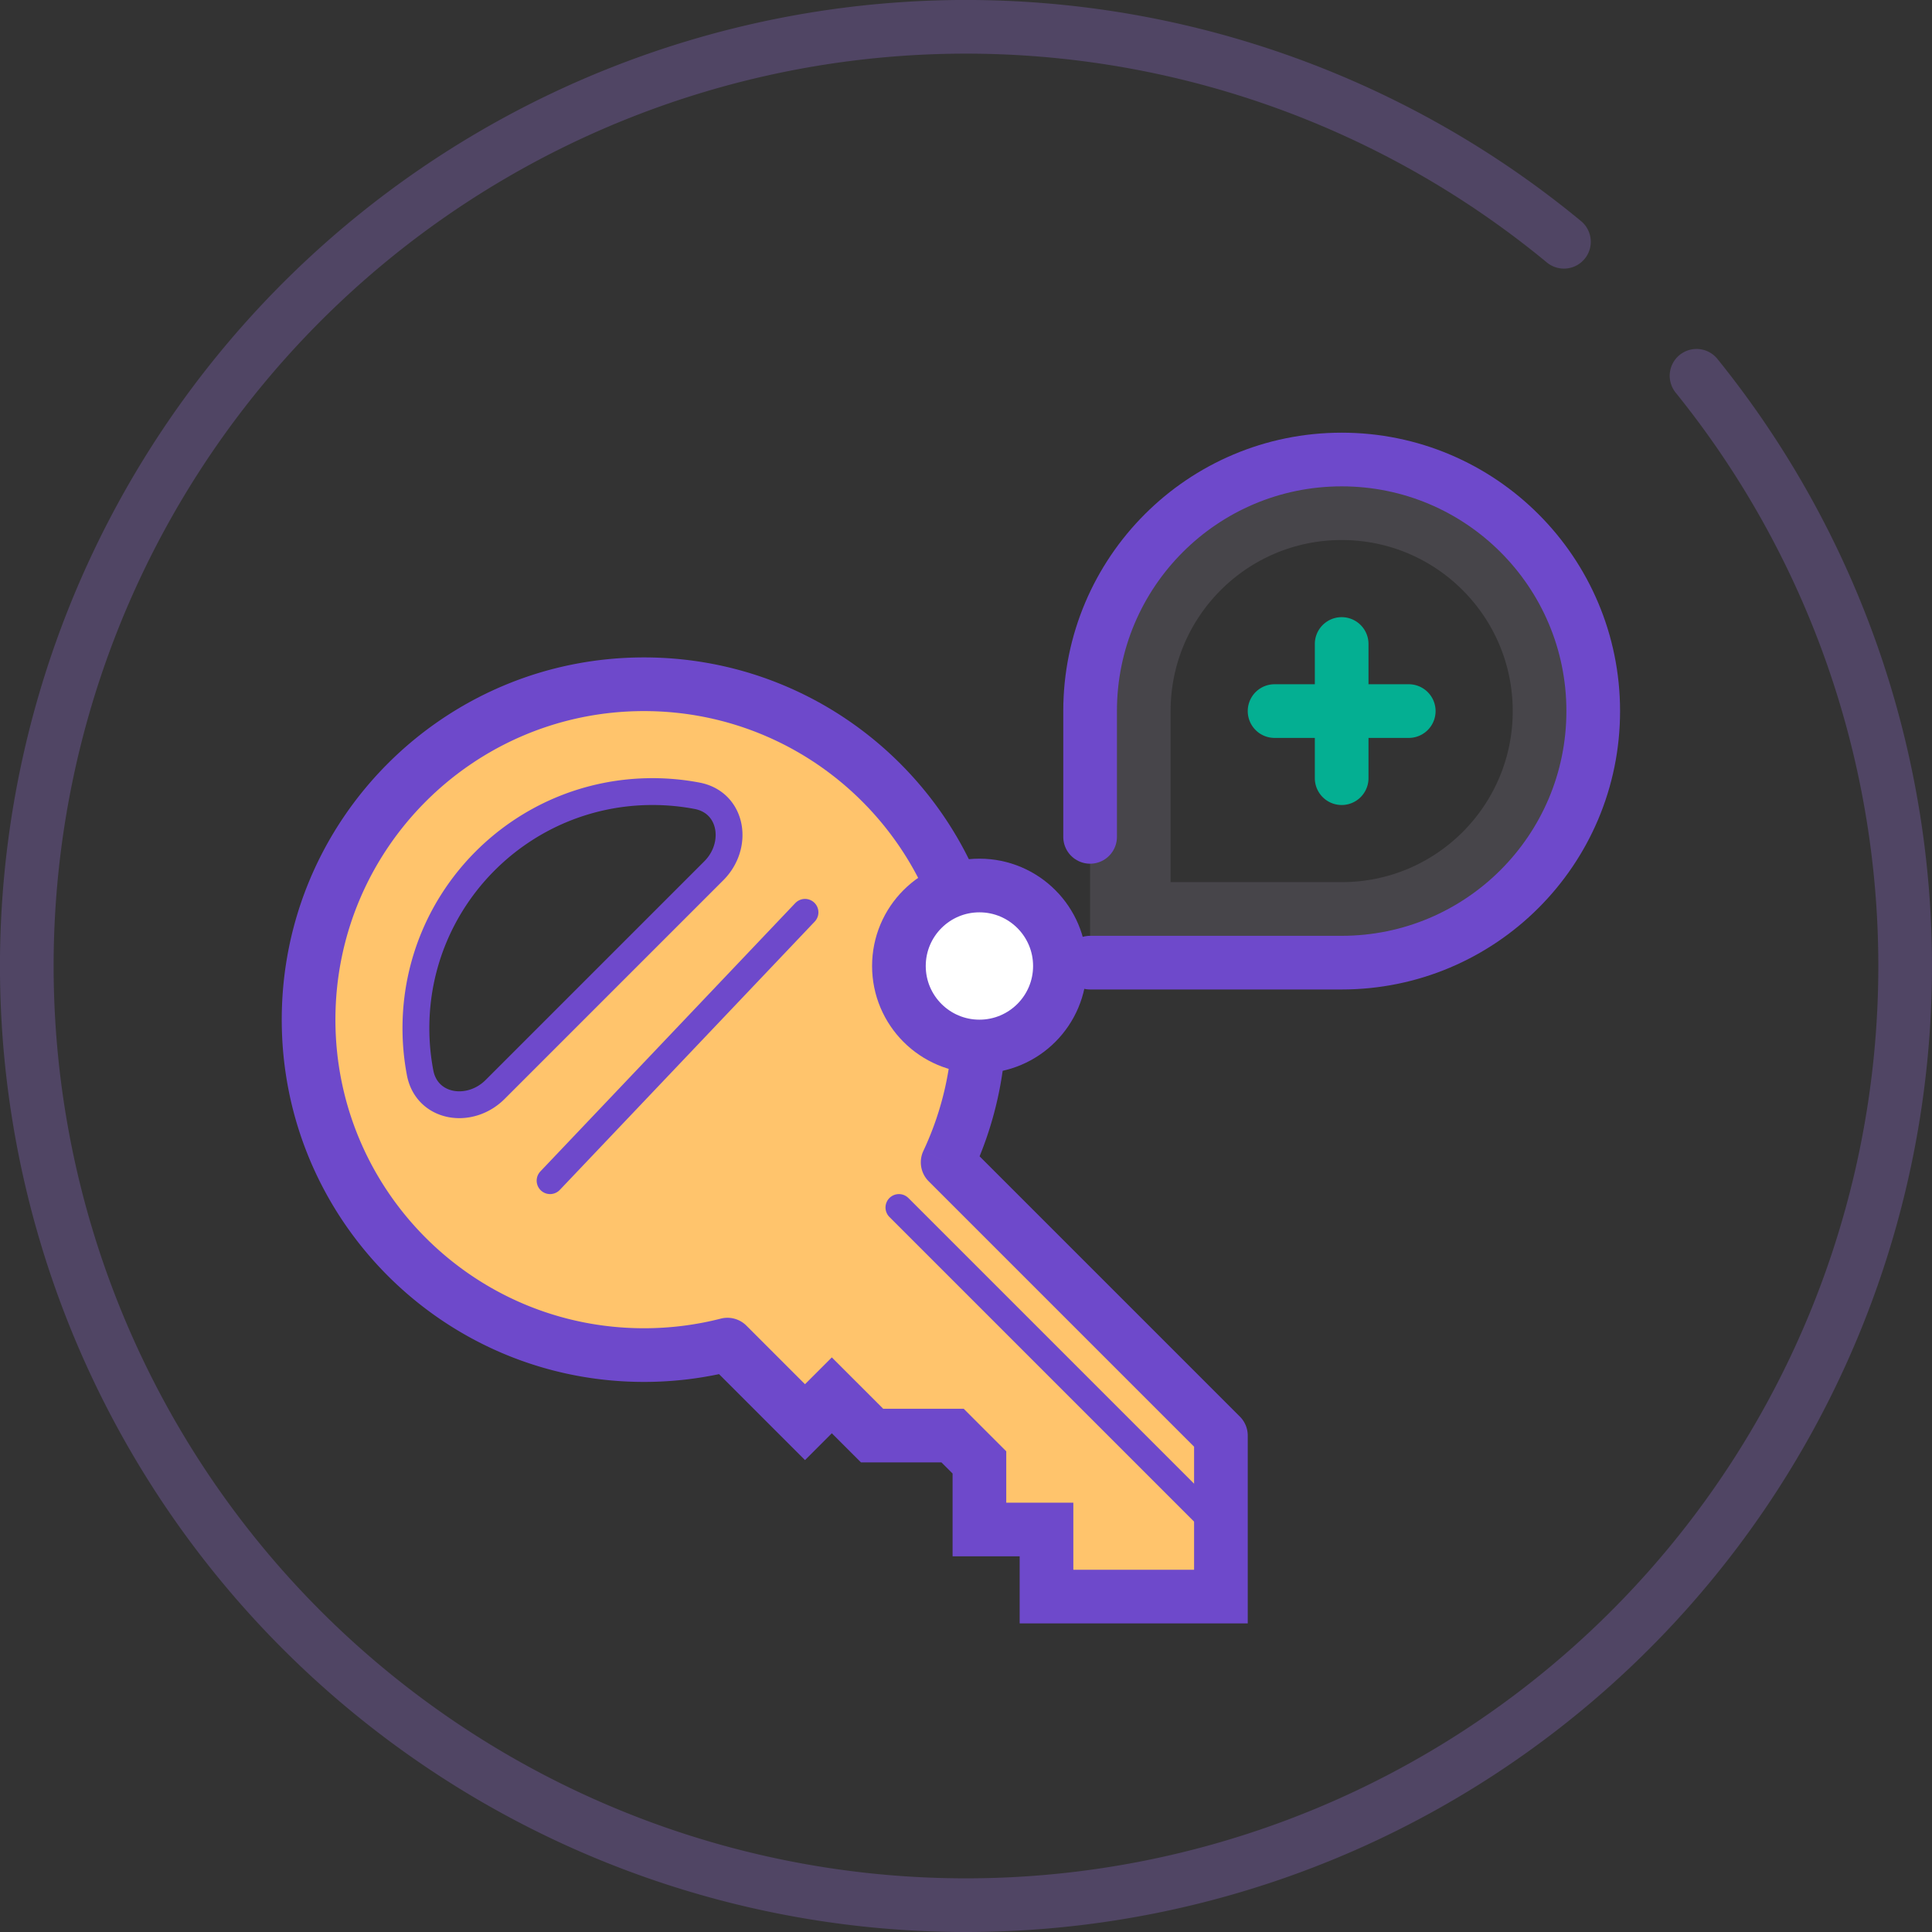 <svg width="144" height="144" fill="none" xmlns="http://www.w3.org/2000/svg"><rect width="100%" height="100%" fill="#333333" stroke="none"/><path d="M126.45 28.009a70.001 70.001 0 11-9.883-9.989" stroke="#AC7FFF" stroke-opacity=".24" stroke-width="4" stroke-linecap="round"/><path fill-rule="evenodd" clip-rule="evenodd" d="M73 76c0 3.802-.849 7.406-2.367 10.633L91 107v12H78v-5h-5v-5l-2-2h-6l-3-3-2 2-5.78-5.78A25.06 25.06 0 0148 101c-13.807 0-25-11.193-25-25s11.193-25 25-25 25 11.193 25 25zM53.203 64.904c1.893-1.894 1.387-5.09-1.243-5.591A17.724 17.724 0 0048.635 59C38.895 59 31 66.896 31 76.635c0 1.137.108 2.248.313 3.325.502 2.63 3.697 3.136 5.59 1.243l16.3-16.3z" fill="#FFC46C"/><path d="M51.96 59.313c2.63.502 3.136 3.697 1.243 5.59l-16.3 16.3c-1.893 1.893-5.088 1.387-5.59-1.243A17.724 17.724 0 0131 76.635C31 66.895 38.896 59 48.635 59c1.137 0 2.248.108 3.325.313z" stroke="#6E49CB" stroke-width="2" stroke-linecap="round"/><path d="M70.633 86.633l-1.81-.852a2 2 0 00.396 2.266l1.414-1.414zM54.22 100.22l1.414-1.414a2 2 0 00-1.91-.523l.496 1.937zM60 106l-1.414 1.414L60 108.828l1.414-1.414L60 106zm2-2l1.414-1.414L62 101.172l-1.414 1.414L62 104zm3 3l-1.414 1.414.586.586H65v-2zm6 0l1.414-1.414-.586-.586H71v2zm2 2h2v-.828l-.586-.586L73 109zm0 5h-2v2h2v-2zm5 0h2v-2h-2v2zm0 5h-2v2h2v-2zm13 0v2h2v-2h-2zm0-12h2a2 2 0 00-.586-1.414L91 107zM71 76a22.9 22.9 0 01-2.177 9.781l3.62 1.703A26.904 26.904 0 0075 76h-4zM48 53c12.703 0 23 10.297 23 23h4c0-14.912-12.088-27-27-27v4zM25 76c0-12.703 10.297-23 23-23v-4c-14.912 0-27 12.088-27 27h4zm23 23c-12.703 0-23-10.297-23-23h-4c0 14.912 12.088 27 27 27v-4zm5.724-.717A23.049 23.049 0 0148 99v4a27.06 27.06 0 006.716-.842l-.992-3.875zm-.918 3.351l5.78 5.78 2.828-2.828-5.78-5.78-2.828 2.828zm8.608 5.78l2-2-2.828-2.828-2 2 2.828 2.828zm-.828-2l3 3 2.828-2.828-3-3-2.828 2.828zM65 109h6v-4h-6v4zm4.586-.586l2 2 2.828-2.828-2-2-2.828 2.828zM71 109v5h4v-5h-4zm2 7h5v-4h-5v4zm3-2v5h4v-5h-4zm2 7h13v-4H78v4zm15-2v-12h-4v12h4zm-.586-13.414L72.047 85.219l-2.828 2.828 20.367 20.367 2.828-2.828z" fill="#6E49CB"/><path d="M41 88l19-20m7 22l24.5 24.5" stroke="#6E49CB" stroke-width="2" stroke-linecap="round" stroke-linejoin="round"/><path d="M115.75 53c0 8.699-7.052 15.75-15.75 15.75H84.25V53c0-8.699 7.052-15.75 15.75-15.75s15.75 7.051 15.75 15.75z" stroke="#AFA3C6" stroke-opacity=".16" stroke-width="6"/><path d="M81.25 71.75H100c10.355 0 18.75-8.395 18.75-18.75S110.355 34.25 100 34.25 81.25 42.645 81.25 53v9.375" stroke="#6E49CB" stroke-width="4" stroke-linecap="round" stroke-linejoin="round"/><path fill-rule="evenodd" clip-rule="evenodd" d="M102 48a2 2 0 10-4 0v3h-3a2 2 0 100 4h3v3a2 2 0 104 0v-3h3a2 2 0 100-4h-3v-3z" fill="#04AF92"/><circle cx="73" cy="72" r="6" fill="#fff" stroke="#6E49CB" stroke-width="4" stroke-linecap="round" stroke-linejoin="round"/></svg>